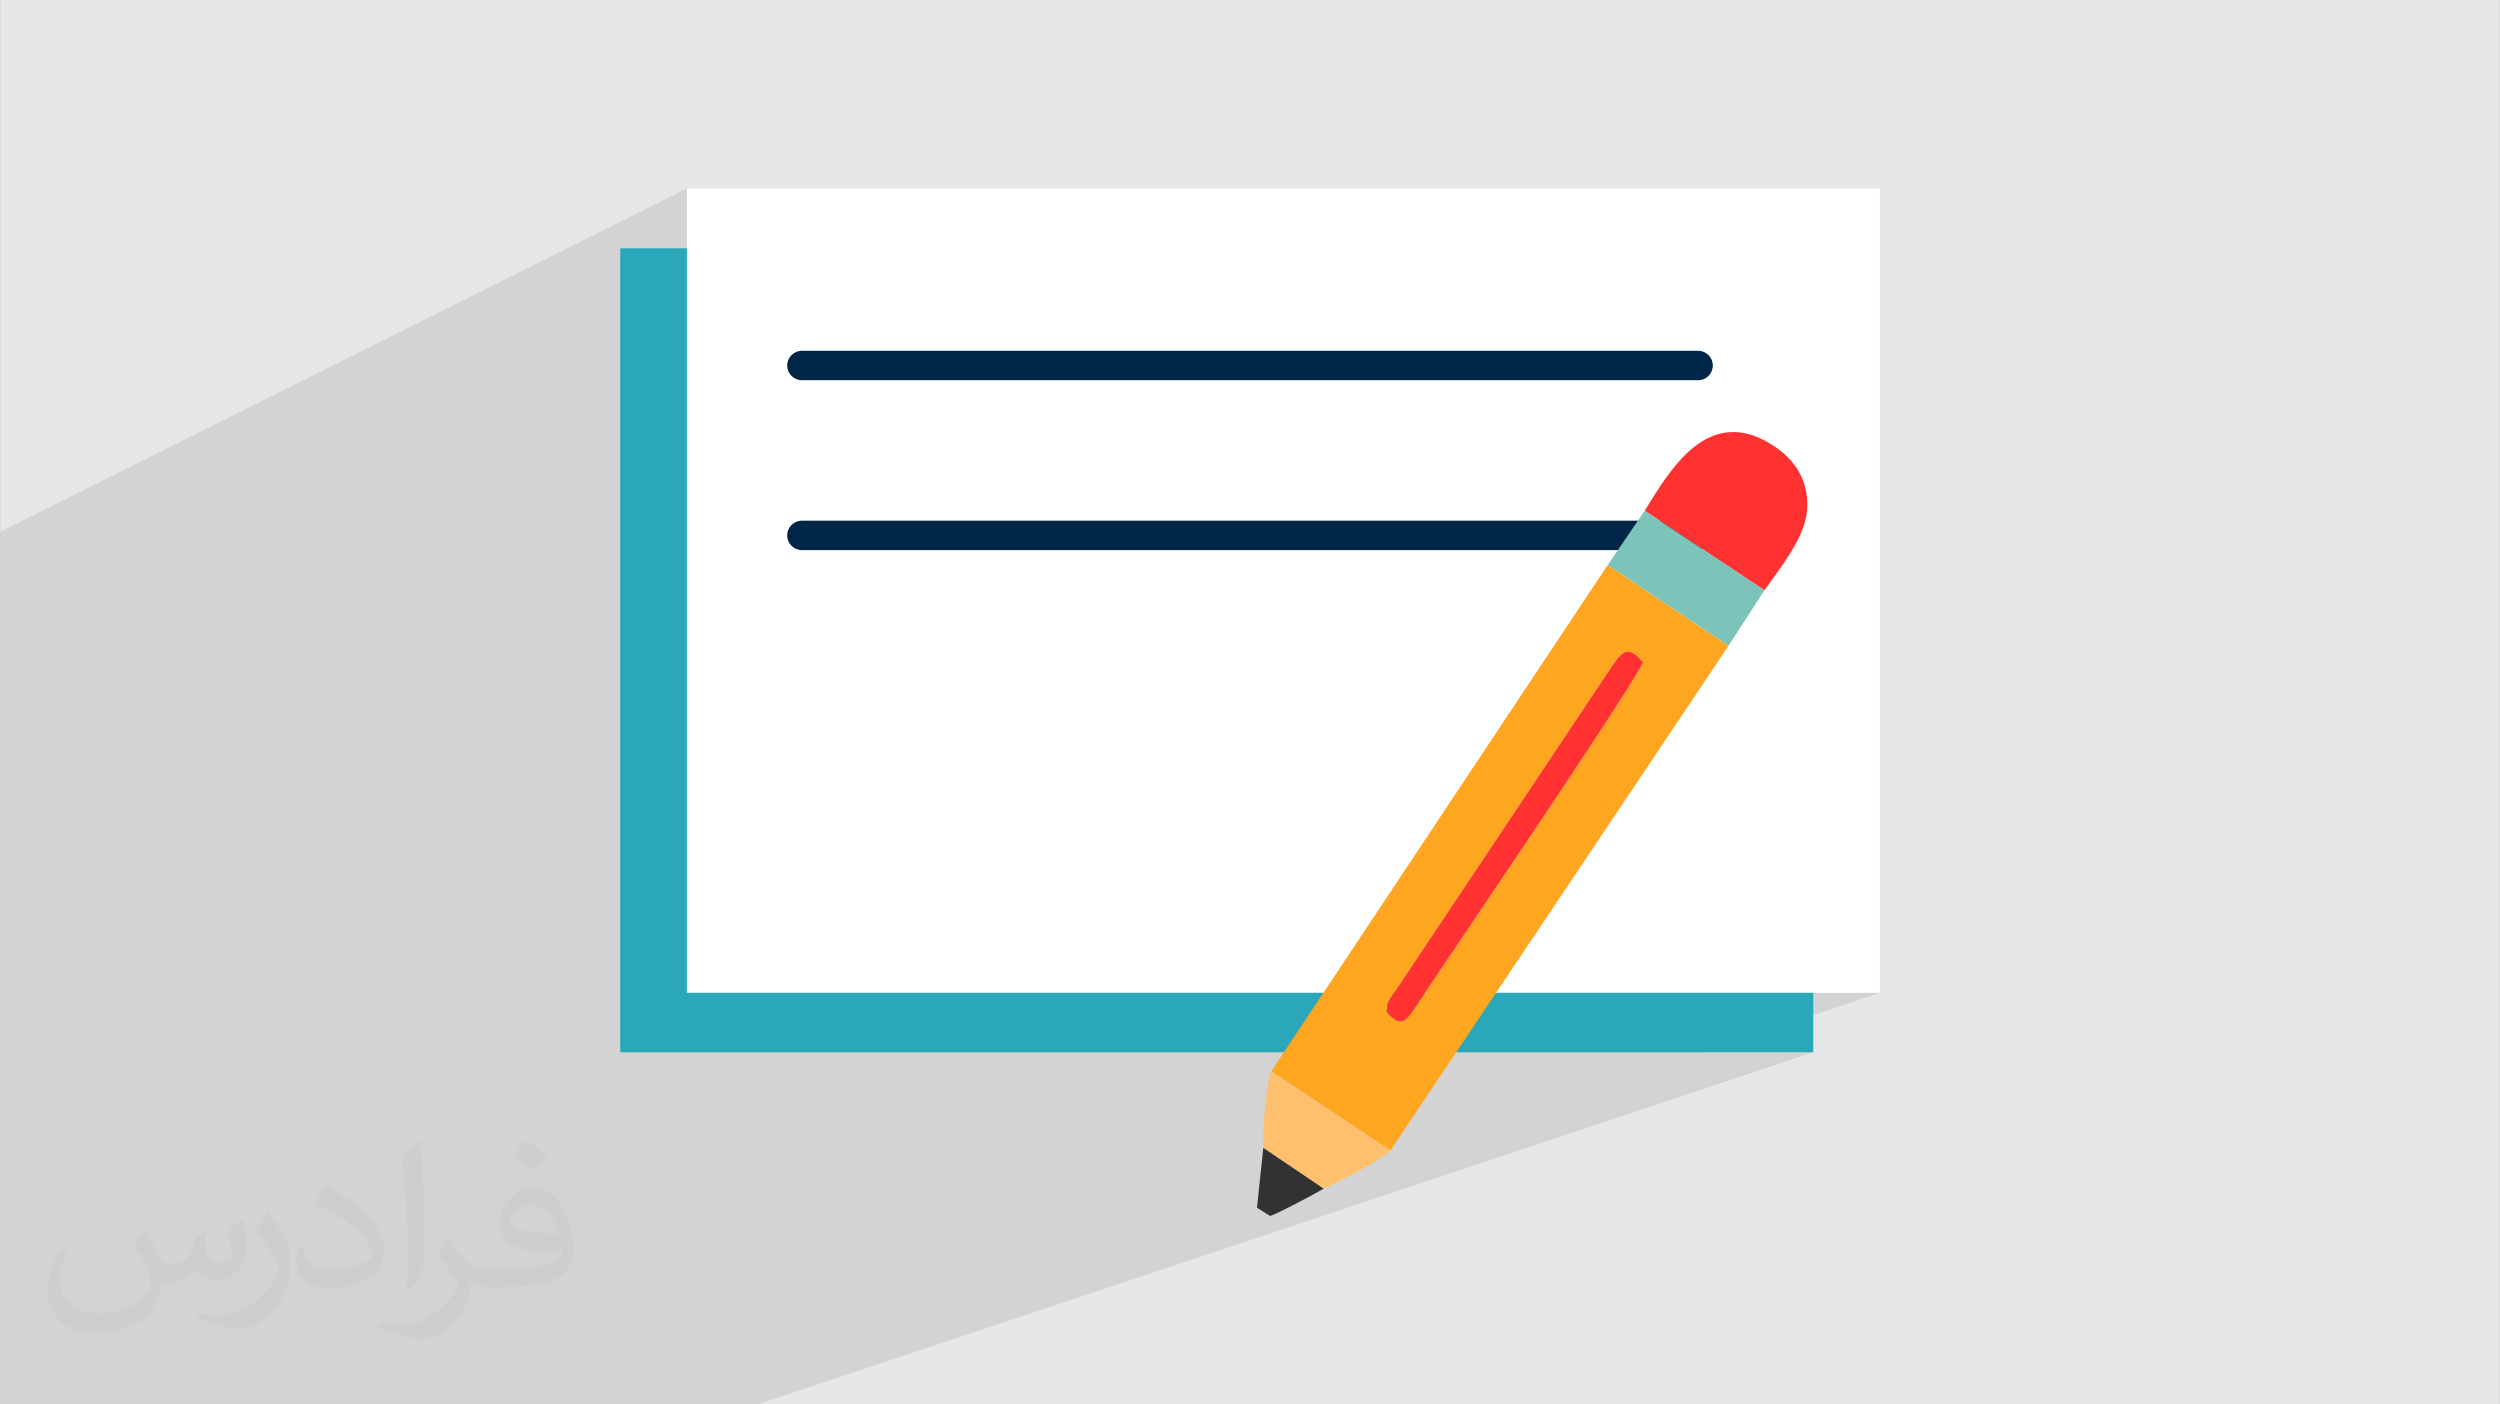 <?xml version="1.0" encoding="UTF-8"?>
<!DOCTYPE svg PUBLIC "-//W3C//DTD SVG 1.0//EN" "http://www.w3.org/TR/2001/REC-SVG-20010904/DTD/svg10.dtd">
<!-- Creator: CorelDRAW -->
<svg xmlns="http://www.w3.org/2000/svg" xml:space="preserve" width="3.708in" height="2.083in" version="1.0" style="shape-rendering:geometricPrecision; text-rendering:geometricPrecision; image-rendering:optimizeQuality; fill-rule:evenodd; clip-rule:evenodd"
viewBox="0 0 3708.33 2083.33"
 xmlns:xlink="http://www.w3.org/1999/xlink"
 xmlns:xodm="http://www.corel.com/coreldraw/odm/2003">
 <rect x="0" y="0" width="3708.33" height="2083.33" fill="#808080" stroke="none"/>
 <defs>
  <style type="text/css">
   <![CDATA[
    .fil3 {fill:#2AA8B9}
    .fil10 {fill:#323232}
    .fil8 {fill:#7CC4B9}
    .fil0 {fill:#E6E7E8}
    .fil7 {fill:#FF3131}
    .fil6 {fill:#FFA621}
    .fil9 {fill:#FFC06D}
    .fil4 {fill:white}
    .fil5 {fill:#002647;fill-rule:nonzero}
    .fil2 {fill:#373435;fill-opacity:0.031}
    .fil1 {fill:#2B2A29;fill-opacity:0.102}
   ]]>
  </style>
 </defs>
 <g id="Layer_x0020_1">
  <path class="fil0" d="M-0 0l3708.33 0 0 2083.33 -3708.33 0 0 -2083.33z"/>
  <path class="fil1" d="M2527.39 814.34l-1.54 0.61 91.43 60.77 -111.41 43.42 58.15 38.84 -205.4 79.04 0 0 -290.59 435.66 720.36 0 -261.33 88.31 162.48 0 -1565.58 522.33 -72.14 0 -38.25 0 -13.62 0 -18.48 0 -30.79 0 -181.13 0 -280.48 0 -14.46 0 -52.56 0 -55.25 0 -366.76 0 0 -165.82 0 -1.77 0 -11.1 0 -6.69 0 -25.84 0 -58.07 0 -10.07 0 -11.82 0 -47.12 0 -50.49 0 -82.1 0 -267.56 0 -28.23 0 -12.65 0 -184.43 0 -28.67 0 -12.38 0 -253.98 0 -35.62 1018.81 -509.41 0 319.01 162.13 -76.39 -3.7 2.01 -3.24 2.67 -2.67 3.24 -2.01 3.7 -1.27 4.09 -0.44 4.4 0.44 4.4 1.27 4.09 2.01 3.7 2.67 3.22 3.24 2.67 3.7 2.01 4.09 1.27 4.4 0.44 1329.47 0 4.4 -0.44 4.09 -1.27 -607.83 253.73 208.37 0 409.93 -168.19 -6.5 3.09 -6.3 3.57 -6.12 4.02 -5.94 4.42 -5.76 4.79 -5.59 5.12 -5.42 5.41 -5.25 5.66 -5.09 5.87 -4.93 6.05 -4.77 6.19 -4.63 6.29 -4.47 6.35 -4.33 6.37 -4.19 6.36 -4.06 6.3 -3.92 6.22 -3.79 6.09 -3.67 5.92 -3.54 5.72 86.06 57.2 1.68 -0.52 -0.01 -0.01z"/>
  <path class="fil2" d="M216.29 1824.69c7.08,10.72 11.67,21.04 16.15,32.5 3.33,6.67 5.1,18.96 20.73,18.96 4.58,0 11.15,-1.35 16.98,-4.58 6.56,-3.44 11.56,-8.65 14.17,-16.56l6.25 -21.04 15.21 -7.5 1.04 1.04c-2.08,7.92 -2.59,15.52 -2.59,21.46 0,17.6 15.21,24.27 27.29,24.27 7.08,0 13.44,-3.44 13.44,-9.91 0,-8.33 -3.54,-22.5 -8.13,-35.21 7.08,-7.08 14.17,-14.17 22.3,-19.9l1.25 0.63c3.54,15 5.52,29.8 5.52,39.69 0,9.69 -4.28,20.42 -7.81,27.4 -7.29,13.75 -20.21,24.69 -35.83,24.69 -11.87,0 -25.1,-5.94 -34.17,-16.98l-0.52 0c-8.54,10.63 -21.77,20.21 -42.93,20.21l-6.56 0c-1.04,13.96 -4.06,23.85 -8.65,32.71 -12.6,24.58 -50,41.98 -85.21,41.98 -48.96,0 -73.54,-28.23 -73.54,-65.83 0,-23.22 7.6,-44.79 19.27,-60.1l9.57 3.96c-7.29,13.96 -12.19,27.08 -12.19,40 0,35.21 28.65,51.98 61.67,51.98 30.63,0 68.54,-19.48 75.43,-42.08 -2.59,-24.69 -11.87,-36.24 -26.04,-58.75 4.28,-7.5 9.8,-15 16.67,-23.02l1.25 0 0 0 0 0 -0.01 -0.04 -0 0.02zm564.68 -132.5c10.31,6.46 20.42,14.06 30.31,22.81 -5.52,7.81 -12.4,14.9 -20.94,21.15 -9.91,-8.02 -19.79,-14.9 -29.91,-22.19 6.87,-7.71 13.65,-15.1 20.52,-21.77l0 0 0 0 0 0 0 0 0 0 0.01 0 0 -0zm5.31 96.26c-16.67,0 -30.31,10.94 -30.31,19.06 0,17.41 33.33,22.81 73.23,22.59 -5,-20.42 -22.5,-41.67 -42.93,-41.67l0 0.01 0.01 0.01zm-37.41 93.13c21.67,0 40.63,-0.63 55.1,-4.28 16.15,-4.06 29.8,-12.19 29.8,-17.81 0,-1.46 0,-3.22 -0.52,-4.69 -9.06,0.83 -19.48,0.83 -28.54,0.83 -29.37,0 -51.87,-6.67 -60.73,-23.13 -2.19,-4.58 -3.74,-9.69 -3.74,-15.52 0,-15.94 6.87,-31.46 18.96,-42.19 10.09,-8.85 21.25,-14.37 32.6,-14.37 20.52,0 36.87,16.46 48.33,42.41 6.25,14.17 10.52,30.52 10.52,51.15 0,13.75 -3.74,25.31 -12.29,33.85 -15.94,15.43 -45.31,21.25 -90.31,21.25l-20.42 0 0 0 -5.31 0c-11.15,0 -19.17,-1.98 -25.52,-6.87l-1.04 0c0.31,2.59 0.52,5.1 0.52,7.5 0,10.09 -3.33,23.02 -10.09,33.33 -20,29.69 -41.67,42.59 -60.42,42.59 -18.96,0 -42.19,-7.29 -63.13,-16.78l3.74 -7.29c6.77,2.81 16.15,4.69 29.06,4.69 33.85,0 78.33,-32.5 83.85,-64.27 -1.25,-2.59 -3.54,-6.04 -6.77,-9.69 -9.91,-11.77 -16.15,-21.56 -21.98,-31.87 5,-9.91 9.57,-17.81 13.85,-25l1.77 -0.21c14.48,29.48 27.6,46.35 56.87,46.35l4.58 0 0 0 21.25 0 0 0 0 0 0 0 0 0 0 0 0.04 0 -0.01 0zm-146.67 31.15c2.5,-13.54 2.7,-28.74 2.7,-42.93l0 -21.04c0,-39.27 -5,-96.35 -9.06,-133.54 7.08,-7.6 16.98,-16.56 24.79,-22.59l2.3 0.63c5.31,46.77 6.56,100.94 6.56,151.04 0,13.13 -0.52,25.94 -1.77,35.31 -0.73,11.87 -7.6,20.83 -22.3,34.58l-3.22 -1.46 0.01 0zm-150.94 -61.98c0.73,18.44 9.8,32.92 41.46,32.92 19.69,0 36.35,-5.1 54.79,-13.85 3.33,-1.46 5.1,-3.44 5.1,-5.1 0,-11.56 -8.85,-26.87 -23.74,-40.83 -14.48,-13.13 -33.65,-24.69 -51.56,-32.4 -6.15,-2.59 -8.13,-5.31 -8.13,-7.92 0,-5.31 7.08,-16.46 12.92,-24.48l1.98 -0.21c20.52,10.72 43.44,26.67 60.42,44.37 15.43,16.35 25,32.92 25,50.94 0,13.33 -4.06,25.83 -10.63,37.5 -22.5,11.35 -46.46,20 -70.2,20 -28.85,0 -48.54,-13.54 -48.54,-45.31 0,-3.44 0,-8.74 1.25,-15.63l9.91 0 0 0 0 0 0 0 0 0 0 0 -0.01 0 -0.01 0zm-52.19 -52.4l17.92 28.96c6.56,10.72 12.71,22.41 12.71,40.83l0 23.54c0,19.06 -12.19,39.48 -31.87,59.69 -15.43,13.65 -29.06,19.48 -41.67,19.48 -18.75,0 -40.21,-5.83 -65,-16.46l2.81 -7.29c7.81,2.08 16.87,3.85 28.02,3.85 35.63,-0.21 72.08,-26.25 88.74,-58.02 1.98,-3.65 2.7,-7.08 2.7,-9.48 0,-3.65 -1.98,-7.71 -3.54,-11.35 -9.06,-17.07 -19.17,-32.71 -30.31,-47.19 5.83,-9.17 11.67,-18.02 18.02,-26.77l1.46 0.21 0 0 0 0 0 0 0 0 0 0 -0.01 0 0.02 0.01z"/>
  <g id="_2290677049872">
   <g>
    <rect class="fil3" transform="matrix(2.96854E-14 -0.949 1.121 2.5145E-14 919.961 1561)" width="1256.76" height="1578.74"/>
    <rect class="fil4" transform="matrix(2.96854E-14 -0.949 1.121 2.5145E-14 1018.81 1472.68)" width="1256.76" height="1578.74"/>
   </g>
   <g>
    <path class="fil5" d="M1189.43 564.04c-12.05,0 -21.82,-9.78 -21.82,-21.82 0,-12.05 9.78,-21.82 21.82,-21.82l1329.47 0c12.05,0 21.82,9.78 21.82,21.82 0,12.05 -9.78,21.82 -21.82,21.82l-1329.47 0z"/>
    <path class="fil5" d="M1189.43 816.06c-12.05,0 -21.82,-9.78 -21.82,-21.82 0,-12.05 9.78,-21.82 21.82,-21.82l1329.47 0c12.05,0 21.82,9.78 21.82,21.82 0,12.05 -9.78,21.82 -21.82,21.82l-1329.47 0z"/>
   </g>
   <g>
    <path class="fil6" d="M2390.73 988.85c17.88,-26.81 25.75,-30.18 46.64,-6 -34.29,64.09 -279.71,423.91 -339.28,513.2 -14.25,21.36 -21.97,27 -41.08,5.18 1.62,-15.12 -0.45,-11.38 9.47,-26.26l324.25 -486.11 0 -0.01zm-505.13 600.44l176.96 117.23 501.45 -748.53 -179.28 -119.76 -499.12 751.06 -0 0z"/>
    <path class="fil7" d="M2439.65 757.66l177.62 118.06c25.16,-35.59 59.24,-77.49 63.09,-116.93 3.26,-33.57 -7.85,-69.74 -48.48,-96.81 -97.79,-65.14 -155.1,35.89 -192.22,95.69l0 -0.01z"/>
    <path class="fil7" d="M2390.73 988.85l-324.25 486.11c-9.93,14.88 -7.86,11.14 -9.47,26.26 19.12,21.82 26.84,16.19 41.08,-5.18 59.56,-89.3 304.99,-449.12 339.28,-513.2 -20.89,-24.18 -28.76,-20.8 -46.64,6l-0 0.01z"/>
    <path class="fil8" d="M2384.72 838.21l179.28 119.76 53.27 -82.26 -177.62 -118.06 -54.93 80.55 0 0.01z"/>
    <path class="fil9" d="M1873.9 1702.79l89.46 60.48c21.81,-10.2 83.24,-40.59 99.19,-56.76l-176.96 -117.23c-7.84,22.7 -12.86,85.62 -11.7,113.5l0 0z"/>
    <path class="fil10" d="M1963.35 1763.27l-89.46 -60.48 -9.35 88.83 19.55 12.22c12.73,-4.51 61.2,-29.91 79.26,-40.56l0.01 -0.01z"/>
   </g>
  </g>
 </g>
</svg>
